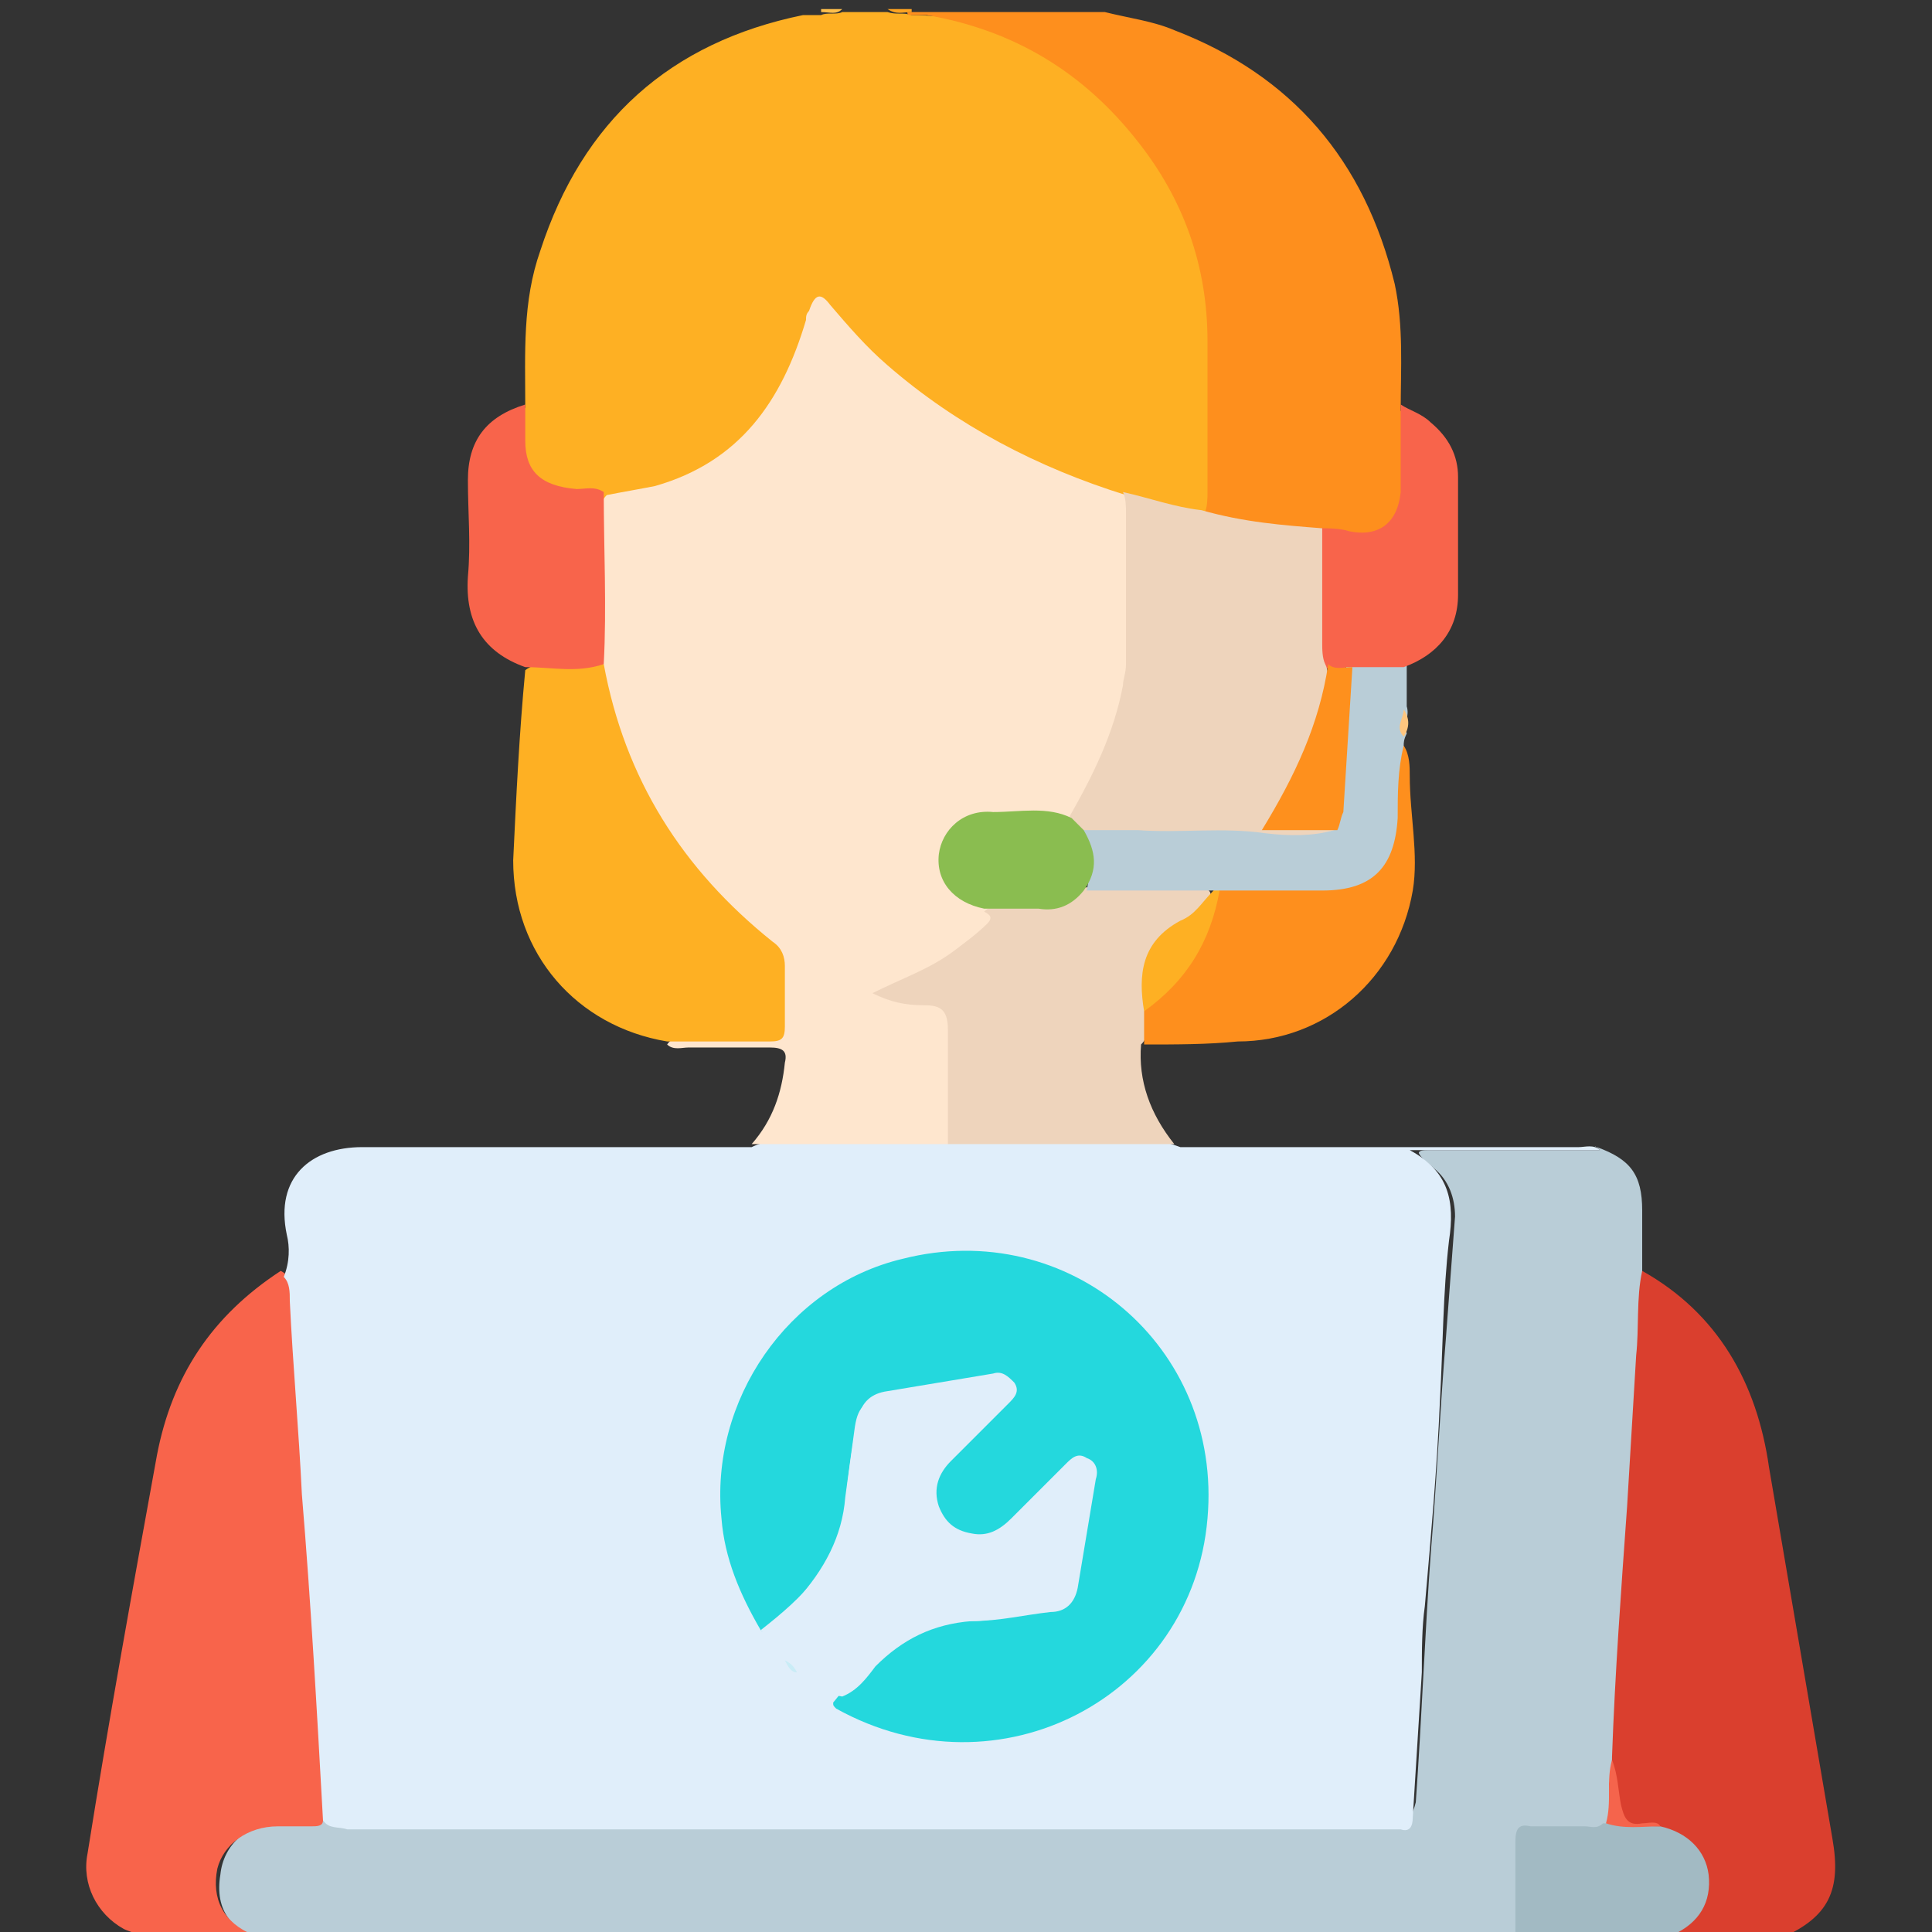 <?xml version="1.0" encoding="utf-8"?>
<!-- Generator: Adobe Illustrator 23.0.0, SVG Export Plug-In . SVG Version: 6.00 Build 0)  -->
<svg version="1.1" id="Layer_1" xmlns="http://www.w3.org/2000/svg" xmlns:xlink="http://www.w3.org/1999/xlink" x="0px" y="0px"
	 viewBox="0 0 64 64" style="enable-background:new 0 0 64 64;" xml:space="preserve">
<rect x="0" y="0" width="64" height="64" fill="#333333" stroke="none"/>
<style type="text/css">
	.st0{fill:#B9CDD7;}
	.st1{fill:#FEB023;}
	.st2{fill:#FE8F1D;}
	.st3{fill:#F8644B;}
	.st4{fill:#DA3F2E;}
	.st5{fill:#A2BAC3;}
	.st6{fill:#FEA421;}
	.st7{fill:#FEBF4C;}
	.st8{fill:#E0EEFA;}
	.st9{fill:#FEE6CE;}
	.st10{fill:#EED4BC;}
	.st11{fill:#FEC67F;}
	.st12{fill:#F5644C;}
	.st13{fill:#24D8DD;}
	.st14{fill:#C9ECF6;}
	.st15{fill:#8ABD50;}
	.st16{fill:#FE901D;}
</style>
<g>
	<path class="st0" d="M52.9,38c1.1,0.4,1.5,0.9,1.5,2.1c0,0.7,0,1.4,0,2.1c0.1,0.5,0.1,1.1,0.1,1.6c-0.2,2.6-0.3,5.2-0.5,7.8
		c-0.1,2.2-0.3,4.4-0.4,6.6c-0.1,0.4-0.1,0.8-0.1,1.2c0,0.4,0,0.7-0.2,1.1c-0.3,0.3-0.7,0.2-1.1,0.2c-1.6,0-1.6,0-1.6,1.7
		c0,0.4,0,0.8,0,1.2c0,0.3,0,0.5-0.2,0.7c-13.9,0-27.8,0-41.6,0c-1.1-0.3-1.7-1-1.5-2.2c0.1-1,0.9-1.7,2-1.8c0.6,0,1.1,0,1.7-0.1
		c0.4,0.1,0.8,0.1,1.2,0.1c11.2,0,22.4,0,33.6,0c0.2,0,0.3,0,0.5,0c0.4,0,0.5-0.2,0.6-0.6c0.2-2.8,0.3-5.6,0.5-8.3
		c0.2-2.4,0.3-4.7,0.5-7.1c0.1-1.3,0.2-2.7,0.3-4c0-0.6-0.2-1.2-0.7-1.6c-0.2-0.2-0.4-0.3-0.5-0.5c0-0.1,0.2-0.1,0.3-0.1
		c1.9,0,3.8,0,5.7,0C52.8,37.9,52.8,38,52.9,38z"/>
	<path class="st1" d="M17.4,13.5c0-1.8-0.1-3.5,0.5-5.2c1.4-4.3,4.3-6.9,8.7-7.8c0.2,0,0.4,0,0.6,0c0.2-0.1,0.5,0,0.7-0.1
		c0.5,0,1,0,1.5,0c0.3,0.1,0.5,0,0.8,0.1c2.5,0,4.5,1.1,6.3,2.8c2.5,2.3,3.8,5.2,3.7,8.7c0,1.5,0,2.9,0,4.4c0,0.3,0,0.7-0.3,0.9
		c-0.7,0.2-1.3-0.2-1.9-0.3c-0.2,0-0.5-0.1-0.7-0.2c-3.5-1.1-6.6-2.8-9.1-5.4c-0.2-0.2-0.4-0.5-0.7-0.8c-0.1-0.1-0.2-0.3-0.4-0.3
		c-0.2,0-0.2,0.3-0.3,0.5c-0.3,1.2-0.8,2.3-1.5,3.2c-1.3,1.8-3.2,2.5-5.3,2.7c-0.5,0-1,0-1.5-0.2c-0.8-0.3-1.1-0.6-1.2-1.5
		C17.2,14.4,17.1,13.9,17.4,13.5z"/>
	<path class="st2" d="M39.9,17c0.1-0.2,0.1-0.5,0.1-0.7c0-1.7,0-3.3,0-5c0-2.5-0.8-4.7-2.3-6.6c-1.8-2.3-4.1-3.7-7-4.2
		c-0.2,0-0.4,0-0.6,0c0,0-0.1-0.1,0-0.1c0,0,0,0,0,0c2.2,0,4.3,0,6.5,0c0.8,0.2,1.6,0.3,2.3,0.6c3.9,1.5,6.3,4.3,7.3,8.4
		c0.3,1.4,0.2,2.8,0.2,4.2c0.2,0.4,0.2,0.9,0.2,1.4c0,0.5,0,1,0,1.5c0,1-0.6,1.6-1.7,1.5c-0.4,0-0.7-0.1-1.1-0.1
		c-1.1,0-2.3-0.2-3.4-0.4C40.2,17.3,40,17.2,39.9,17z"/>
	<path class="st3" d="M10.7,60.3c0,0.2-0.2,0.2-0.4,0.2c-0.4,0-0.7,0-1.1,0c-1,0-1.8,0.6-2,1.4c-0.2,1,0.2,1.8,1.2,2.2
		c0.1,0,0.1,0.1,0.1,0.1c-1.3,0-2.6,0-3.9,0c-0.1-0.2-0.3-0.2-0.5-0.3c-0.9-0.5-1.4-1.5-1.2-2.5c0.7-4.4,1.5-8.8,2.3-13.2
		c0.5-2.6,1.8-4.6,4.1-6.1c0.4,0.2,0.4,0.6,0.4,0.9c0.1,2.3,0.3,4.6,0.4,6.9c0.1,2.4,0.3,4.7,0.5,7.1c0.1,0.8,0.1,1.6,0.1,2.4
		C10.9,59.8,10.9,60,10.7,60.3z"/>
	<path class="st4" d="M53.4,58.2c0.1-2.8,0.3-5.5,0.5-8.3c0.1-1.7,0.2-3.3,0.3-5c0.1-0.9,0-1.9,0.2-2.8c2.5,1.4,3.8,3.7,4.2,6.5
		c0.7,4.1,1.4,8.2,2.1,12.3c0.3,1.7-0.1,2.6-1.7,3.3c-1.3,0-2.5,0-3.8,0c0-0.2,0.2-0.3,0.3-0.3c0.7-0.4,1-1,0.9-1.8
		c-0.1-0.8-0.6-1.2-1.4-1.4c-0.1,0-0.1,0-0.2,0c-1.4-0.2-1.4-0.2-1.5-1.6C53.4,58.8,53.4,58.5,53.4,58.2z"/>
	<path class="st5" d="M55,60.5c0.9,0.2,1.5,0.8,1.6,1.6c0.1,0.9-0.3,1.6-1.2,2c-0.1,0-0.1,0.1-0.2,0.1c-1.7,0-3.3,0-5,0
		c0-1.1,0-2.2,0-3.2c0-0.4,0.1-0.6,0.5-0.5c0.6,0,1.2,0,1.8,0c0.2,0,0.4,0.1,0.6-0.1C53.8,60.4,54.4,60.5,55,60.5z"/>
	<path class="st6" d="M30.2,0.3c0,0,0,0.1,0,0.1c-0.3,0-0.5,0.1-0.8-0.1C29.7,0.3,29.9,0.3,30.2,0.3z"/>
	<path class="st7" d="M27.9,0.3c-0.2,0.2-0.4,0.1-0.7,0.1c0,0,0-0.1,0-0.1C27.5,0.3,27.7,0.3,27.9,0.3z"/>
	<path class="st8" d="M10.7,60.3c-0.2-3.6-0.4-7.2-0.7-10.8c-0.1-2.1-0.3-4.3-0.4-6.4c0-0.3,0-0.6-0.2-0.8c0.2-0.5,0.2-1,0.1-1.4
		c-0.4-1.9,0.8-2.9,2.5-2.9c4.3,0,8.6,0,12.9,0c0.2-0.1,0.5-0.2,0.8-0.2c1.9,0,3.8,0,5.7,0c2.3,0,4.6,0,6.9,0c0.3,0,0.5,0.1,0.8,0.2
		c4.4,0,8.8,0,13.2,0c0.2,0,0.5-0.1,0.7,0.1c-2,0-4.1,0-6.3,0c1.3,0.7,1.5,1.7,1.3,3c-0.2,1.7-0.2,3.5-0.3,5.3
		c-0.1,2.3-0.3,4.5-0.5,6.8c-0.1,0.7-0.1,1.5-0.1,2.2c-0.1,1.6-0.2,3.2-0.3,4.8c0,0.3-0.1,0.5-0.4,0.4c-0.1,0-0.2,0-0.3,0
		c-11.5,0-23,0-34.6,0C11.2,60.5,10.9,60.6,10.7,60.3z"/>
	<path class="st9" d="M31.4,37.9c-2.2,0-4.3,0-6.5,0c0.7-0.8,1-1.7,1.1-2.7c0.1-0.4-0.1-0.5-0.5-0.5c-0.9,0-1.8,0-2.7,0
		c-0.2,0-0.5,0.1-0.7-0.1c0.2-0.3,0.5-0.2,0.8-0.2c0.8,0,1.6,0,2.4,0c0.4,0,0.6-0.2,0.6-0.6c0-0.1,0-0.1,0-0.2
		c0.1-1.2-0.2-2.1-1.2-2.9c-2.5-2.1-4-4.8-4.7-8c-0.1-0.3-0.1-0.5-0.1-0.8c0-1.5,0-3.1,0-4.6c0-0.3-0.1-0.6,0.2-0.9
		c0.5-0.1,1.1-0.2,1.6-0.3c2.8-0.8,4.2-2.8,5-5.5c0-0.1,0-0.2,0.1-0.3c0.2-0.6,0.4-0.6,0.7-0.2c0.6,0.7,1.2,1.4,1.9,2
		c2.3,2,5,3.4,7.9,4.3c0.3,0.2,0.3,0.4,0.3,0.7c0,1.7,0.1,3.4,0,5c-0.2,1.8-0.8,3.5-1.9,5c-0.7,0.1-1.4-0.2-2.1-0.1
		c-0.3,0-0.5,0-0.8,0c-0.7,0.1-1.3,0.6-1.4,1.2c-0.1,0.7,0.2,1.3,0.9,1.6c0.1,0.1,0.3,0.1,0.4,0.2c0.4,0.3,0.2,0.5,0,0.8
		c-0.6,0.6-1.3,1-2,1.4c-0.4,0.2-0.8,0.4-1.3,0.6c0.5,0.2,1,0.2,1.5,0.3c0.4,0.1,0.7,0.2,0.7,0.7c0,1.2,0,2.5,0,3.7
		C31.6,37.6,31.5,37.8,31.4,37.9z"/>
	<path class="st1" d="M20,22c0.7,3.8,2.6,6.8,5.6,9.2c0.3,0.2,0.4,0.5,0.4,0.8c0,0.7,0,1.3,0,2c0,0.4-0.1,0.5-0.5,0.5
		c-1.1,0-2.2,0-3.4,0C19.1,34,17,31.6,17,28.5c0.1-2.1,0.2-4.2,0.4-6.3c0.4-0.3,0.8-0.2,1.2-0.2C19.1,21.9,19.6,21.9,20,22z"/>
	<path class="st3" d="M20,22c-0.9,0.3-1.7,0.1-2.6,0.1c-1.4-0.5-2-1.5-1.9-3c0.1-1.1,0-2.1,0-3.2c0-1.3,0.6-2.1,1.9-2.5
		c0,0.4,0,0.8,0,1.2c0,1,0.5,1.5,1.7,1.6c0.3,0,0.6-0.1,0.9,0.1C20,18.2,20.1,20.1,20,22z"/>
	<path class="st10" d="M31.4,37.9c0-1.3,0-2.5,0-3.8c0-0.7-0.3-0.8-0.8-0.8c-0.6,0-1.1-0.1-1.7-0.4c1-0.5,1.9-0.8,2.7-1.4
		c0.4-0.3,0.8-0.6,1.1-0.9c0.2-0.2,0.1-0.3-0.1-0.4c0.3-0.3,0.7-0.2,1.1-0.2c0.8,0,1.6,0,2.2-0.6c1.3-0.1,2.7-0.1,4,0
		c0.4,0.2,0.1,0.4,0,0.6c-0.4,0.4-0.8,0.8-1.3,1.2c-0.5,0.3-0.7,0.7-0.6,1.3c0,0.4,0,0.7,0,1.1c0,0.4,0.1,0.7-0.2,1
		c-0.1,1.2,0.3,2.3,1.1,3.3C36.5,37.9,34,37.9,31.4,37.9z"/>
	<path class="st2" d="M37.9,34.6c0-0.4,0-0.7,0-1.1c0.1-0.2,0.2-0.4,0.4-0.5c0.9-0.8,1.5-1.8,1.8-2.9c0.1-0.3,0.1-0.5,0.4-0.7
		c1.1-0.1,2.1-0.1,3.2-0.1c1.7,0,2.3-0.6,2.4-2.3c0-0.6,0.1-1.2,0.1-1.8c0-0.2,0-0.4,0.3-0.5c0.2,0.3,0.2,0.7,0.2,1
		c0,1.3,0.3,2.6,0.1,3.8c-0.5,2.9-2.9,5-5.8,5C40,34.6,39,34.6,37.9,34.6z"/>
	<path class="st0" d="M46.5,24.7c-0.2,0.8-0.2,1.6-0.2,2.4c-0.1,1.6-0.8,2.4-2.5,2.4c-1.1,0-2.3,0-3.4,0c-0.1,0.1-0.2,0.1-0.2,0
		c-1.4,0-2.8,0-4.2,0c0.1-0.6,0.3-1.3-0.1-1.9c-0.1-0.1,0.1-0.2,0.2-0.2c0.8-0.2,1.7,0,2.5-0.1c1.6-0.1,3.2,0.2,4.8,0.1
		c0.2,0,0.5,0,0.7-0.2c0.2-0.2,0.2-0.5,0.2-0.7c0.1-1.3,0.1-2.6,0.2-3.9c0-0.2,0-0.5,0.2-0.6c0.6-0.2,1.3-0.2,1.9,0
		c0,0.5,0,0.9,0,1.4c0.1,0.3-0.1,0.6,0,0.9C46.5,24.5,46.5,24.6,46.5,24.7z"/>
	<path class="st3" d="M46.5,22.1c-0.6,0-1.2,0-1.9,0c-0.3,0.2-0.6,0.1-0.9-0.1c-0.3-1.5-0.3-3,0-4.5c0.3,0,0.7,0,1,0.1
		c1,0.2,1.6-0.3,1.7-1.3c0-1,0-1.9,0-2.9c0.3,0.2,0.7,0.3,1,0.6c0.6,0.5,0.9,1.1,0.9,1.8c0,1.3,0,2.6,0,3.9
		C48.3,20.9,47.6,21.7,46.5,22.1z"/>
	<path class="st11" d="M46.5,24.4c-0.3-0.3,0-0.6,0-0.9C46.7,23.8,46.7,24.1,46.5,24.4z"/>
	<path class="st12" d="M55,60.5c-0.6,0-1.2,0.1-1.8-0.1c0.2-0.7,0-1.4,0.2-2.1c0.2,0.5,0.2,1,0.3,1.5c0.1,0.4,0.2,0.7,0.7,0.6
		C54.6,60.4,54.9,60.3,55,60.5z"/>
	<path class="st10" d="M43.8,17.5c0,1.3,0,2.5,0,3.8c0,0.2,0,0.5,0.1,0.7c0.2,0.4,0,0.8-0.1,1.1c-0.3,1.3-0.8,2.5-1.5,3.7
		c-0.3,0.5-0.2,0.5,0.3,0.5c0.5,0,1.1-0.2,1.6,0.2c-0.7,0.2-1.5,0.2-2.3,0.1c-1.4-0.2-2.8,0-4.2-0.1c-0.6,0-1.2,0-1.9,0
		c-0.2,0-0.4-0.1-0.4-0.4c0.8-1.4,1.5-2.8,1.8-4.4c0-0.2,0.1-0.4,0.1-0.7c0-1.7,0-3.3,0-5c0-0.2,0-0.5-0.1-0.7
		c0.9,0.2,1.7,0.5,2.6,0.6C41.2,17.3,42.5,17.4,43.8,17.5z"/>
	<path class="st13" d="M25.2,54c-0.7-1.2-1.2-2.4-1.3-3.7c-0.4-3.9,2.2-7.7,6-8.6c5.5-1.4,10.6,2.9,10.1,8.6
		c-0.5,5.9-6.9,9.3-12.3,6.3c-0.1-0.1-0.1-0.1-0.1-0.2c1.2-1.5,2.5-2.7,4.6-2.7c0.7,0,1.3-0.2,2-0.3c0.8-0.1,1.1-0.3,1.2-1.2
		c0.2-0.9,0.3-1.9,0.5-2.8c0-0.3,0.1-0.6-0.2-0.8c-0.3-0.1-0.5,0.1-0.7,0.3c-0.6,0.6-1.2,1.2-1.8,1.7c-0.9,0.8-2.2,0.4-2.5-0.8
		c-0.2-0.6,0.1-1.1,0.5-1.5c0.5-0.5,1-1,1.5-1.6c0.2-0.2,0.6-0.4,0.4-0.8c-0.2-0.4-0.6-0.2-0.9-0.1c-0.9,0.1-1.8,0.3-2.7,0.4
		c-0.9,0.2-1.1,0.4-1.2,1.2c-0.1,0.7-0.2,1.5-0.3,2.2c-0.1,1.3-0.7,2.4-1.6,3.4c-0.2,0.3-0.5,0.5-0.8,0.7C25.6,54,25.4,54.2,25.2,54
		z"/>
	<path class="st8" d="M25.2,54c1.4-1.1,2.6-2.2,2.8-4.2c0.1-0.9,0.2-1.8,0.4-2.7c0.1-0.6,0.4-0.9,0.9-1c1.2-0.2,2.4-0.4,3.6-0.6
		c0.3-0.1,0.5,0.1,0.7,0.3c0.2,0.3,0,0.5-0.2,0.7c-0.6,0.6-1.3,1.3-1.9,1.9c-0.4,0.4-0.6,0.9-0.4,1.5c0.2,0.5,0.5,0.8,1.1,0.9
		c0.5,0.1,0.9-0.1,1.3-0.5c0.6-0.6,1.2-1.2,1.8-1.8c0.2-0.2,0.4-0.4,0.7-0.2c0.3,0.1,0.4,0.4,0.3,0.7c-0.2,1.2-0.4,2.4-0.6,3.6
		c-0.1,0.5-0.4,0.8-0.9,0.8c-0.9,0.1-1.7,0.3-2.6,0.3c-1.3,0.1-2.3,0.6-3.2,1.5c-0.3,0.4-0.6,0.8-1.1,1c-0.6-0.1-0.9-0.4-1.3-0.9
		c-0.2-0.1-0.3-0.2-0.4-0.4C25.7,54.7,25.5,54.3,25.2,54z"/>
	<path class="st14" d="M26,55c0.2,0.1,0.3,0.2,0.4,0.4C26.2,55.4,26.1,55.2,26,55z"/>
	<path class="st15" d="M35.5,27.1c0.1,0.1,0.3,0.3,0.4,0.4c0.4,0.7,0.5,1.3,0,2c-0.4,0.5-0.9,0.7-1.5,0.6c-0.6,0-1.2,0-1.8,0
		c-1-0.2-1.6-0.9-1.5-1.8c0.1-0.8,0.8-1.5,1.8-1.4C33.8,26.9,34.7,26.7,35.5,27.1z"/>
	<path class="st1" d="M40.2,29.5c0.1,0,0.2,0,0.2,0c-0.3,1.7-1.1,3-2.5,4c-0.2-1.2-0.1-2.3,1.2-3C39.6,30.3,39.8,29.9,40.2,29.5z"/>
	<path class="st16" d="M44.3,27.5c-0.8,0-1.6,0-2.5,0c1.1-1.8,1.9-3.5,2.2-5.5c0.2,0.2,0.5,0.1,0.8,0.1c-0.1,1.6-0.2,3.2-0.3,4.8
		C44.4,27.1,44.4,27.3,44.3,27.5z"/>
</g>
</svg>
